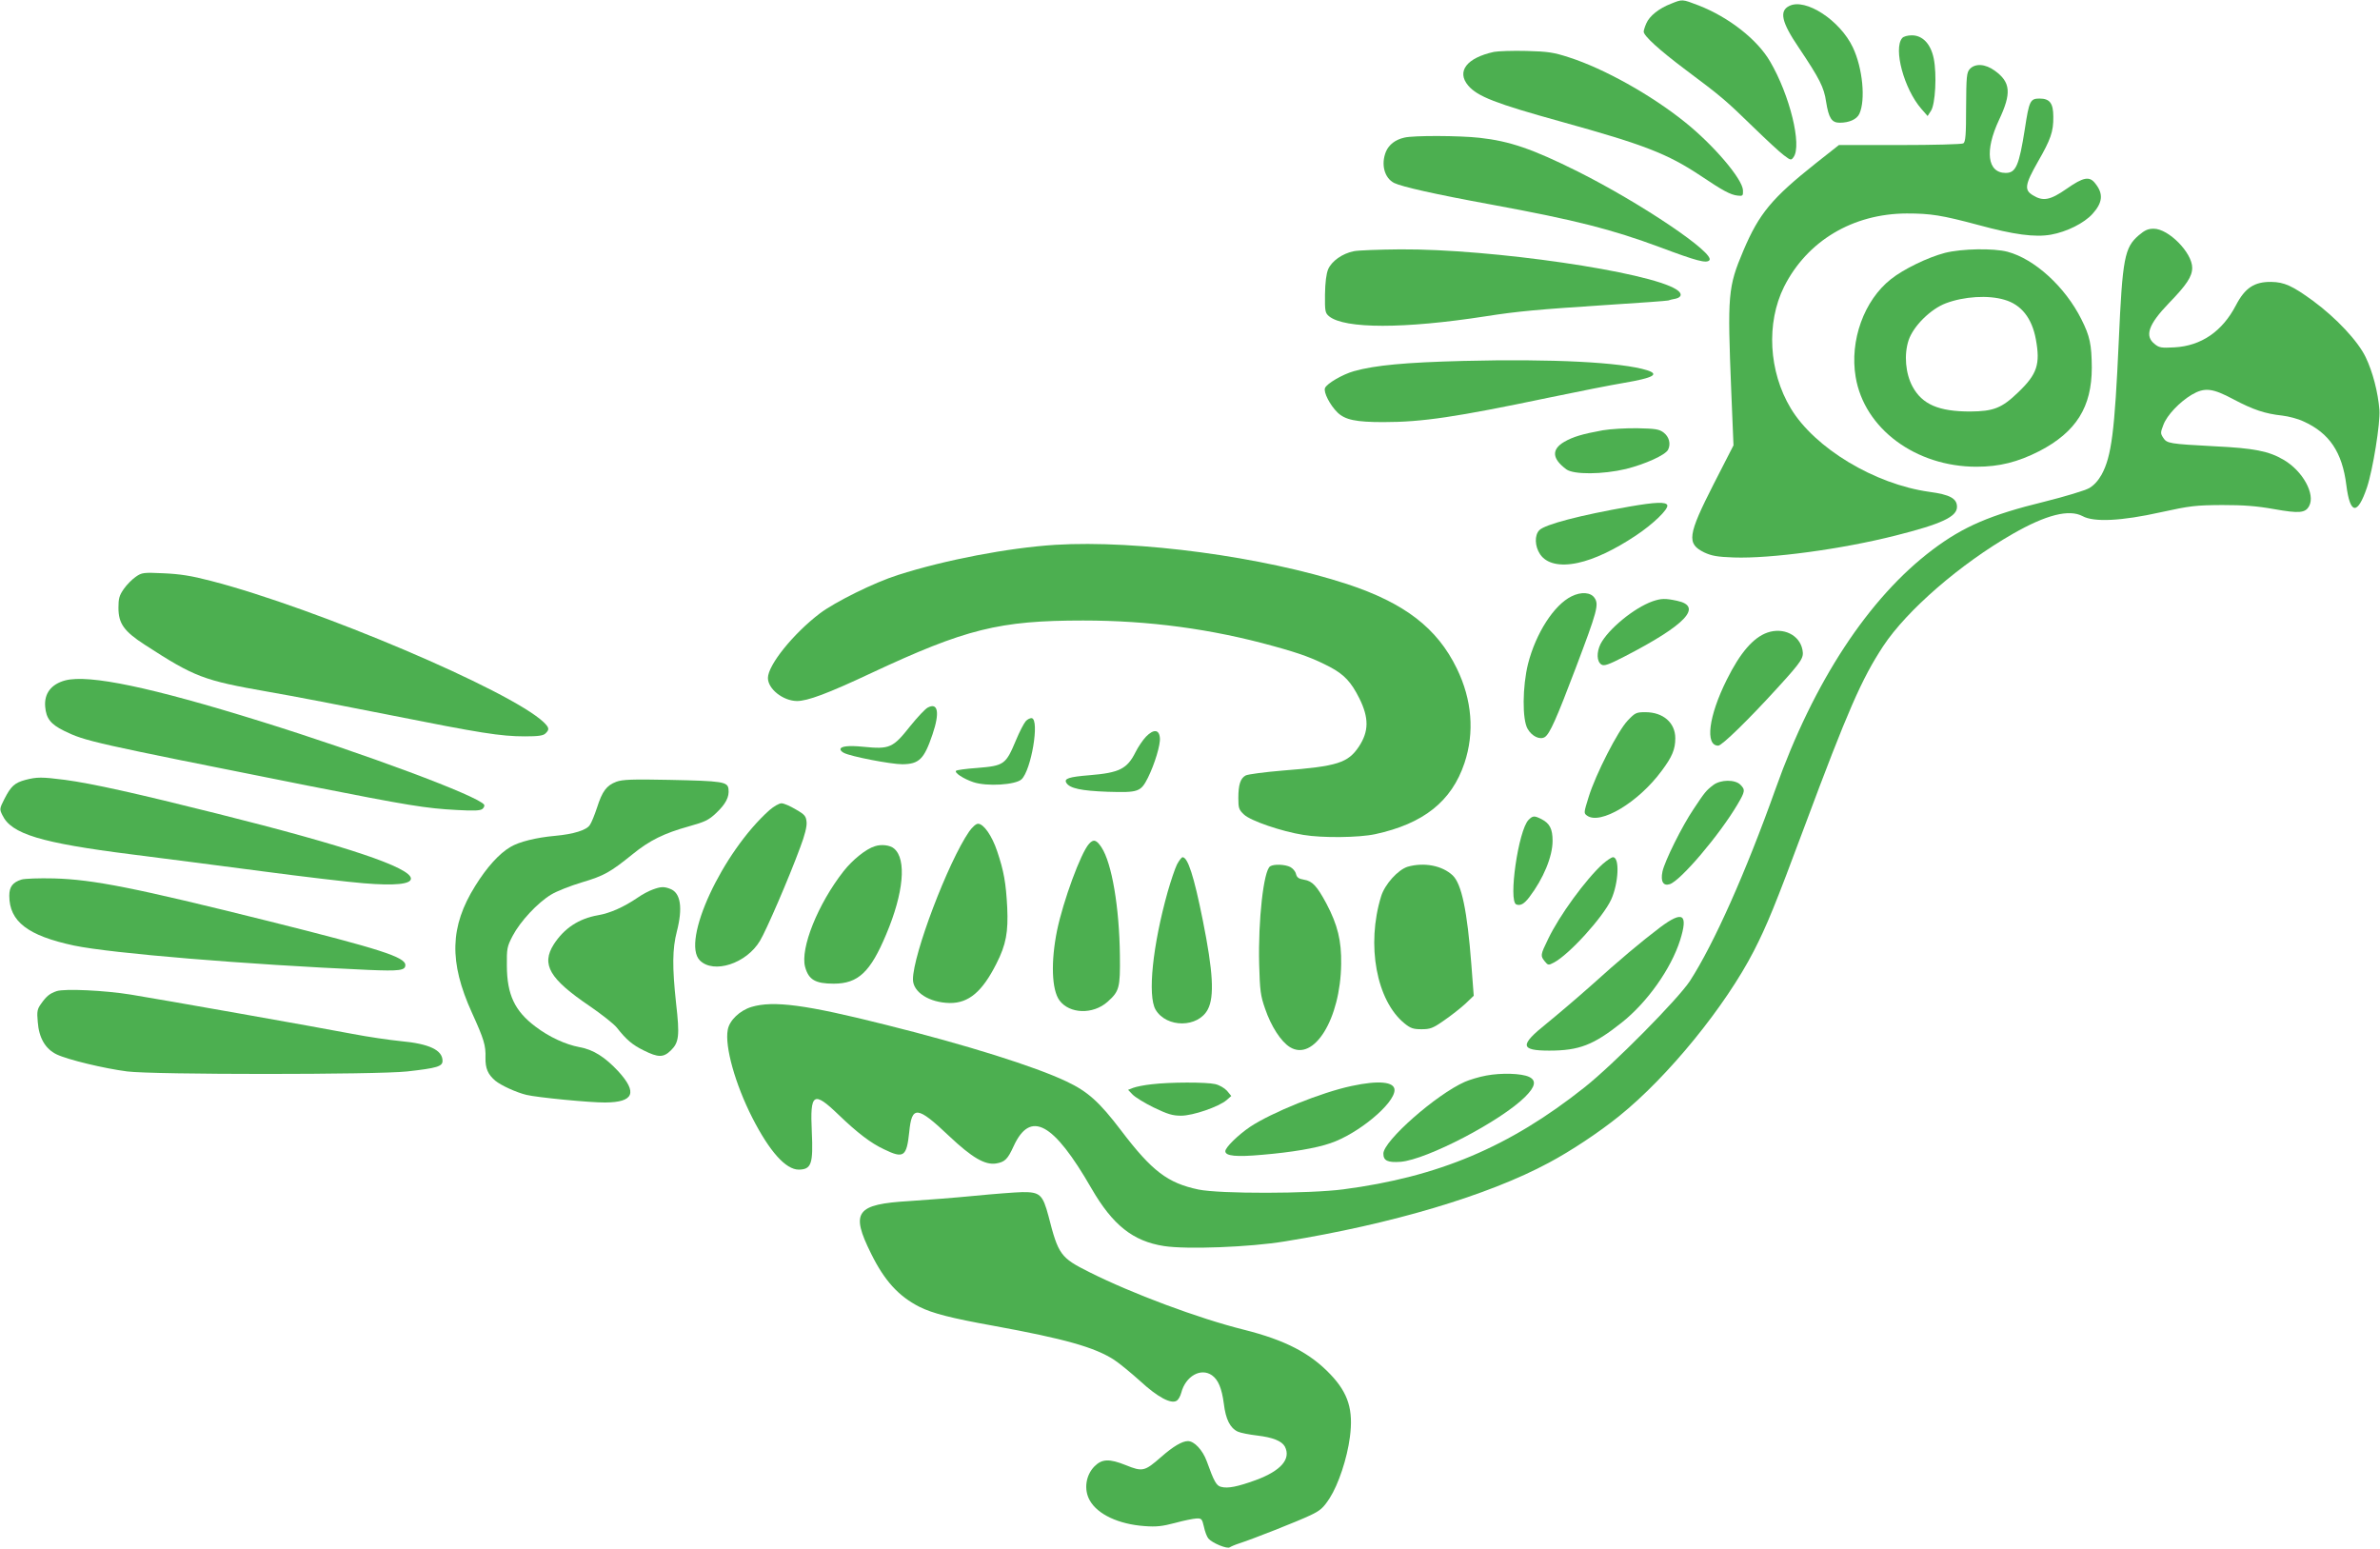 <?xml version="1.0" standalone="no"?>
<!DOCTYPE svg PUBLIC "-//W3C//DTD SVG 20010904//EN"
 "http://www.w3.org/TR/2001/REC-SVG-20010904/DTD/svg10.dtd">
<svg version="1.0" xmlns="http://www.w3.org/2000/svg"
 width="1280pt" height="833pt" viewBox="0 0 1280 833"
 preserveAspectRatio="xMidYMid meet">
<g transform="translate(0,833) scale(0.1,-0.1)"
fill="#4caf50" stroke="none">
<path d="M8987 8310 c-65 -25 -116 -66 -133 -106 -8 -18 -14 -38 -14 -44 0
-23 84 -99 225 -205 194 -145 216 -164 365 -309 69 -67 142 -135 164 -151 37
-28 39 -28 52 -10 46 63 -20 333 -126 514 -69 119 -223 239 -385 302 -89 34
-86 34 -148 9z"/>
<path d="M9623 8298 c-55 -27 -42 -87 51 -224 112 -167 136 -214 147 -291 14
-88 30 -113 73 -113 51 0 92 18 106 48 34 74 18 245 -35 357 -69 146 -255 267
-342 223z"/>
<path d="M10230 8125 c-48 -57 10 -273 103 -380 l34 -39 18 28 c24 36 32 197
15 281 -16 79 -60 125 -118 125 -22 0 -45 -6 -52 -15z"/>
<path d="M8035 8051 c-147 -32 -203 -105 -139 -181 50 -59 149 -97 499 -194
451 -125 573 -173 751 -291 119 -80 161 -103 200 -107 27 -3 29 -1 28 29 -3
61 -159 244 -313 367 -183 147 -435 287 -621 347 -83 27 -112 32 -230 35 -74
2 -153 -1 -175 -5z"/>
<path d="M10594 7959 c-17 -19 -19 -39 -20 -206 0 -149 -3 -186 -15 -194 -8
-5 -161 -9 -342 -9 l-327 0 -123 -97 c-238 -189 -306 -271 -391 -471 -83 -197
-86 -234 -65 -757 l12 -290 -106 -207 c-141 -277 -147 -322 -51 -369 39 -18
69 -24 159 -27 197 -7 583 45 870 118 246 62 330 101 330 154 0 45 -37 66
-149 81 -294 41 -616 235 -745 449 -119 198 -133 459 -36 654 124 246 369 393
660 394 128 0 187 -9 385 -62 191 -52 304 -67 390 -52 85 15 179 62 224 112
55 61 59 108 15 163 -31 41 -64 35 -154 -28 -89 -62 -127 -69 -182 -35 -47 28
-43 57 27 180 69 120 84 162 83 242 0 73 -19 98 -74 98 -50 0 -56 -12 -79
-163 -31 -197 -48 -237 -103 -237 -99 0 -114 119 -36 285 68 144 63 203 -23
265 -51 37 -105 40 -134 9z"/>
<path d="M7553 7590 c-49 -11 -83 -38 -99 -75 -28 -68 -9 -142 44 -169 41 -20
216 -60 522 -116 456 -84 647 -133 909 -230 197 -74 248 -87 264 -70 35 36
-365 306 -708 478 -243 121 -365 163 -528 181 -108 12 -355 13 -404 1z"/>
<path d="M11503 7065 c-77 -66 -88 -122 -108 -570 -22 -487 -39 -619 -92 -717
-18 -32 -41 -58 -67 -73 -23 -13 -129 -45 -241 -73 -290 -71 -435 -133 -601
-258 -343 -258 -640 -710 -845 -1287 -160 -449 -332 -834 -460 -1032 -64 -98
-413 -451 -569 -574 -402 -319 -784 -480 -1295 -547 -182 -24 -664 -25 -780
-1 -165 35 -249 98 -416 318 -117 154 -179 209 -293 263 -168 80 -536 196
-973 305 -429 108 -603 131 -721 96 -63 -19 -119 -72 -128 -123 -17 -89 40
-292 132 -473 93 -182 180 -279 250 -279 68 1 78 31 70 204 -10 209 9 221 144
91 102 -98 174 -153 245 -186 105 -51 121 -40 135 93 14 144 43 141 214 -21
124 -117 193 -157 253 -148 47 8 62 22 94 92 90 197 214 130 419 -226 114
-197 223 -284 390 -310 121 -19 463 -6 650 25 575 93 1093 247 1420 423 120
64 269 163 377 250 264 212 573 592 726 890 70 137 114 244 272 668 233 625
308 795 423 970 128 194 416 443 697 604 180 103 303 134 376 95 60 -33 209
-26 419 21 160 35 188 38 330 39 118 0 185 -5 281 -22 135 -24 168 -21 188 17
34 63 -34 188 -137 248 -79 47 -161 63 -372 73 -243 13 -256 15 -276 46 -15
23 -15 28 1 69 19 52 87 123 152 162 70 41 112 36 226 -25 104 -55 168 -77
262 -87 33 -4 84 -17 113 -31 140 -63 209 -166 231 -343 20 -159 60 -163 111
-12 32 96 72 346 67 416 -8 97 -36 205 -74 284 -41 86 -158 211 -283 303 -111
81 -155 101 -225 102 -91 1 -141 -32 -190 -126 -73 -140 -186 -218 -330 -226
-71 -4 -83 -2 -107 18 -55 43 -34 105 77 220 95 98 125 143 125 190 0 81 -127
210 -207 210 -31 0 -48 -8 -80 -35z"/>
<path d="M7281 6979 c-61 -12 -119 -53 -138 -97 -10 -24 -16 -71 -17 -135 -1
-92 1 -100 22 -118 84 -68 404 -68 842 0 172 27 284 37 652 61 175 11 323 22
330 24 7 3 25 7 41 10 33 8 35 29 3 49 -145 95 -994 219 -1485 216 -113 -1
-226 -5 -250 -10z"/>
<path d="M10460 6970 c-92 -24 -222 -87 -290 -141 -145 -114 -223 -331 -190
-526 46 -278 323 -483 650 -483 123 0 222 25 338 84 198 103 282 237 282 449
-1 124 -10 169 -56 260 -87 174 -251 324 -397 363 -76 20 -246 17 -337 -6z
m320 -252 c91 -26 148 -99 169 -212 25 -135 7 -188 -94 -285 -89 -86 -133
-103 -259 -104 -169 0 -258 38 -310 134 -38 70 -47 172 -21 250 26 76 118 167
200 198 98 37 228 45 315 19z"/>
<path d="M7870 6389 c-311 -8 -474 -23 -588 -55 -61 -17 -147 -67 -156 -91 -9
-22 27 -92 67 -131 41 -40 100 -52 247 -52 210 0 390 27 887 131 158 33 341
69 407 80 158 27 193 46 124 68 -138 43 -509 62 -988 50z"/>
<path d="M8620 6016 c-110 -20 -160 -35 -207 -62 -70 -41 -66 -91 11 -148 39
-29 195 -28 321 2 103 26 210 74 226 103 16 32 6 70 -24 93 -24 18 -44 21
-140 23 -62 1 -146 -4 -187 -11z"/>
<path d="M8765 5606 c-268 -47 -455 -96 -486 -127 -27 -27 -25 -87 4 -130 34
-50 106 -67 203 -46 89 19 198 71 312 147 92 61 176 142 169 163 -6 19 -64 17
-202 -7z"/>
<path d="M5675 5400 c-251 -16 -592 -81 -845 -162 -127 -40 -339 -145 -421
-207 -143 -109 -279 -278 -279 -347 0 -59 81 -123 156 -124 57 0 165 40 399
150 509 238 689 283 1140 283 354 0 690 -45 1025 -138 149 -41 212 -65 303
-112 77 -41 114 -81 158 -169 52 -105 51 -177 -2 -258 -59 -89 -116 -107 -411
-130 -97 -8 -186 -20 -198 -26 -29 -15 -40 -50 -40 -122 0 -54 3 -63 31 -89
35 -33 200 -90 319 -109 101 -17 298 -15 386 4 259 56 411 176 480 382 55 164
41 341 -41 509 -106 218 -281 352 -590 454 -450 147 -1127 238 -1570 211z"/>
<path d="M730 5228 c-19 -13 -48 -42 -64 -65 -25 -36 -29 -52 -29 -102 0 -84
30 -126 141 -198 270 -175 316 -192 663 -253 129 -22 423 -79 654 -125 486
-97 597 -115 728 -115 74 0 99 4 111 16 22 21 20 31 -11 61 -182 171 -1220
612 -1788 759 -107 28 -167 37 -255 41 -109 5 -117 4 -150 -19z"/>
<path d="M8452 5123 c-94 -46 -192 -198 -234 -363 -30 -121 -32 -300 -2 -350
23 -40 66 -60 92 -44 27 17 63 99 167 373 115 304 125 340 101 375 -20 31 -72
35 -124 9z"/>
<path d="M8887 5096 c-100 -36 -237 -149 -279 -229 -22 -45 -21 -95 5 -111 14
-9 38 -1 125 44 328 169 422 269 282 299 -65 14 -86 13 -133 -3z"/>
<path d="M9505 4928 c-76 -27 -146 -108 -218 -253 -98 -196 -118 -355 -46
-355 20 0 164 141 318 310 133 146 143 162 135 205 -15 80 -102 123 -189 93z"/>
<path d="M351 4671 c-75 -20 -114 -70 -108 -141 5 -64 30 -95 101 -130 117
-57 142 -62 1311 -295 548 -108 633 -122 802 -131 92 -5 126 -4 138 6 8 7 12
17 9 22 -28 46 -644 275 -1203 449 -588 183 -922 253 -1050 220z"/>
<path d="M4990 4525 c-14 -7 -56 -52 -94 -99 -94 -119 -111 -126 -253 -112
-80 8 -123 3 -123 -14 0 -5 8 -14 19 -19 35 -19 252 -61 314 -61 90 1 117 27
162 160 40 117 30 174 -25 145z"/>
<path d="M8754 4455 c-52 -54 -172 -288 -210 -411 -26 -84 -27 -87 -9 -100 71
-52 276 70 402 241 56 75 73 115 73 175 0 83 -65 140 -161 140 -49 0 -55 -3
-95 -45z"/>
<path d="M5517 4452 c-10 -11 -34 -57 -53 -103 -55 -131 -63 -137 -210 -149
-58 -4 -108 -11 -112 -15 -11 -10 39 -43 92 -61 73 -25 228 -15 260 15 52 49
98 320 55 329 -8 1 -23 -6 -32 -16z"/>
<path d="M6163 4368 c-17 -18 -42 -55 -56 -83 -45 -90 -87 -111 -248 -124
-110 -9 -138 -18 -124 -41 18 -30 82 -43 222 -48 166 -5 178 -1 217 76 36 73
68 178 64 214 -4 46 -34 48 -75 6z"/>
<path d="M137 4136 c-59 -16 -78 -34 -113 -102 -27 -53 -27 -56 -11 -88 48
-101 206 -149 697 -211 157 -20 470 -60 696 -90 226 -30 473 -59 550 -65 168
-14 254 -5 254 25 0 59 -345 175 -1040 349 -435 109 -672 162 -820 182 -126
16 -151 16 -213 0z"/>
<path d="M3315 4126 c-53 -20 -76 -51 -104 -139 -13 -39 -30 -82 -39 -94 -17
-27 -87 -49 -187 -58 -101 -9 -194 -32 -240 -60 -60 -35 -127 -109 -189 -209
-137 -219 -142 -409 -18 -682 65 -143 75 -176 73 -242 -1 -58 13 -90 53 -124
30 -25 113 -63 167 -76 57 -14 345 -42 424 -41 154 1 175 53 70 168 -72 77
-135 117 -210 130 -74 14 -163 55 -235 110 -112 84 -153 172 -154 326 -1 94 1
104 31 162 41 78 134 178 207 222 31 19 106 48 166 66 118 35 152 54 272 151
92 75 170 113 303 150 86 24 107 34 146 71 52 49 72 87 67 129 -4 40 -31 44
-318 50 -200 4 -252 2 -285 -10z"/>
<path d="M9214 4108 c-38 -29 -46 -39 -105 -128 -63 -93 -156 -281 -168 -337
-11 -53 4 -79 39 -68 58 18 267 264 364 428 42 71 43 80 16 107 -29 29 -107
28 -146 -2z"/>
<path d="M4138 3973 c-254 -227 -476 -706 -374 -808 74 -74 250 -17 323 105
34 56 156 338 217 504 24 63 36 111 34 134 -3 33 -9 41 -58 69 -30 18 -64 33
-77 33 -13 0 -42 -17 -65 -37z"/>
<path d="M8221 3921 c-55 -55 -110 -438 -66 -455 22 -8 41 2 69 38 77 101 126
220 126 304 0 64 -15 94 -60 117 -38 19 -46 19 -69 -4z"/>
<path d="M5212 3858 c-113 -164 -302 -662 -302 -795 0 -69 88 -125 198 -127
102 -1 175 61 251 212 52 102 64 170 58 302 -7 133 -18 195 -54 302 -28 84
-73 148 -103 148 -11 0 -31 -18 -48 -42z"/>
<path d="M5857 3792 c-44 -48 -139 -307 -172 -466 -34 -168 -29 -319 13 -376
54 -73 180 -77 258 -8 64 57 69 75 67 249 -3 259 -43 497 -99 582 -27 41 -43
46 -67 19z"/>
<path d="M4705 3779 c-47 -14 -120 -73 -168 -134 -138 -176 -234 -415 -207
-515 19 -69 55 -90 154 -90 131 0 197 62 282 265 94 222 111 405 42 462 -21
18 -68 24 -103 12z"/>
<path d="M6330 3681 c-11 -22 -33 -88 -50 -147 -81 -289 -109 -559 -65 -634
59 -99 229 -98 281 2 36 69 28 204 -27 478 -48 240 -81 340 -109 340 -5 0 -19
-18 -30 -39z"/>
<path d="M8619 3683 c-91 -83 -233 -277 -293 -403 -42 -86 -42 -90 -18 -120
17 -21 20 -22 48 -7 82 42 265 244 309 339 40 88 47 228 10 228 -8 0 -33 -17
-56 -37z"/>
<path d="M6831 3671 c-35 -22 -65 -289 -59 -527 4 -141 7 -168 32 -239 32 -94
85 -176 133 -206 129 -80 272 150 276 446 2 126 -19 211 -79 325 -51 95 -76
122 -120 129 -30 5 -39 12 -44 31 -3 14 -17 30 -30 37 -29 15 -89 17 -109 4z"/>
<path d="M7571 3669 c-52 -16 -123 -94 -143 -159 -81 -262 -25 -562 126 -684
32 -26 47 -31 91 -31 47 0 61 5 121 47 38 26 90 67 115 90 l45 43 -13 170
c-22 286 -52 431 -100 477 -56 53 -153 72 -242 47z"/>
<path d="M116 3600 c-48 -15 -66 -39 -66 -87 0 -139 100 -215 348 -268 201
-42 925 -102 1583 -131 168 -7 199 -3 199 26 0 43 -135 86 -730 235 -726 181
-947 225 -1160 231 -80 2 -158 -1 -174 -6z"/>
<path d="M3510 3546 c-20 -7 -56 -26 -80 -43 -75 -51 -149 -84 -214 -95 -103
-18 -182 -70 -238 -157 -68 -108 -23 -185 194 -332 64 -44 130 -96 145 -115
52 -66 84 -93 145 -123 78 -39 106 -39 146 0 44 43 48 80 28 254 -21 194 -20
292 4 385 33 128 21 209 -36 230 -33 13 -51 12 -94 -4z"/>
<path d="M8930 3344 c-102 -77 -220 -176 -375 -316 -72 -64 -179 -155 -238
-203 -145 -116 -142 -145 15 -145 161 0 238 30 389 150 138 109 266 290 315
444 44 141 15 160 -106 70z"/>
<path d="M305 3000 c-38 -13 -55 -27 -84 -68 -21 -29 -23 -42 -18 -97 6 -86
41 -146 101 -175 60 -29 256 -76 380 -92 141 -18 1343 -18 1506 0 161 18 190
27 190 57 0 58 -72 92 -225 106 -60 6 -177 23 -260 39 -182 35 -1024 184
-1190 211 -141 23 -357 33 -400 19z"/>
<path d="M7994 2546 c-39 -7 -91 -23 -116 -34 -154 -68 -438 -318 -438 -386 0
-38 23 -49 93 -44 141 12 539 219 670 350 55 55 61 88 20 107 -41 19 -149 22
-229 7z"/>
<path d="M6194 2499 c-39 -4 -83 -13 -99 -19 l-28 -11 24 -25 c13 -14 65 -46
114 -70 75 -36 101 -44 147 -44 64 0 203 48 245 84 l25 22 -23 28 c-14 15 -41
31 -64 36 -48 11 -242 11 -341 -1z"/>
<path d="M7270 2490 c-165 -35 -431 -143 -547 -220 -66 -45 -133 -111 -133
-131 0 -26 59 -32 201 -19 154 13 286 35 364 62 149 50 345 213 345 286 0 45
-86 53 -230 22z"/>
<path d="M5240 1899 c-102 -10 -258 -22 -348 -28 -289 -17 -319 -58 -207 -283
72 -146 148 -229 260 -286 70 -35 171 -61 399 -102 382 -70 543 -115 648 -183
29 -19 92 -71 141 -115 92 -85 165 -124 195 -105 9 5 20 24 25 43 23 89 105
136 165 94 34 -24 53 -70 64 -153 10 -84 34 -131 75 -150 15 -7 62 -16 104
-21 84 -10 132 -29 149 -59 35 -67 -21 -131 -157 -181 -97 -35 -149 -46 -186
-36 -25 6 -38 29 -77 138 -22 60 -67 108 -101 108 -31 0 -79 -28 -145 -86 -88
-77 -99 -80 -190 -43 -88 35 -127 34 -168 -7 -47 -48 -58 -125 -25 -183 42
-75 155 -128 294 -138 65 -5 96 -1 165 17 47 13 98 23 115 24 27 1 30 -2 40
-45 5 -25 16 -54 24 -63 20 -24 102 -58 115 -47 6 4 29 14 51 21 69 22 315
119 382 151 55 26 70 40 104 92 47 73 94 213 109 329 19 145 -8 235 -104 336
-109 115 -243 185 -466 241 -245 61 -603 195 -832 310 -154 77 -166 93 -219
301 -31 116 -46 130 -141 129 -40 -1 -156 -10 -258 -20z"/>
</g>
</svg>

